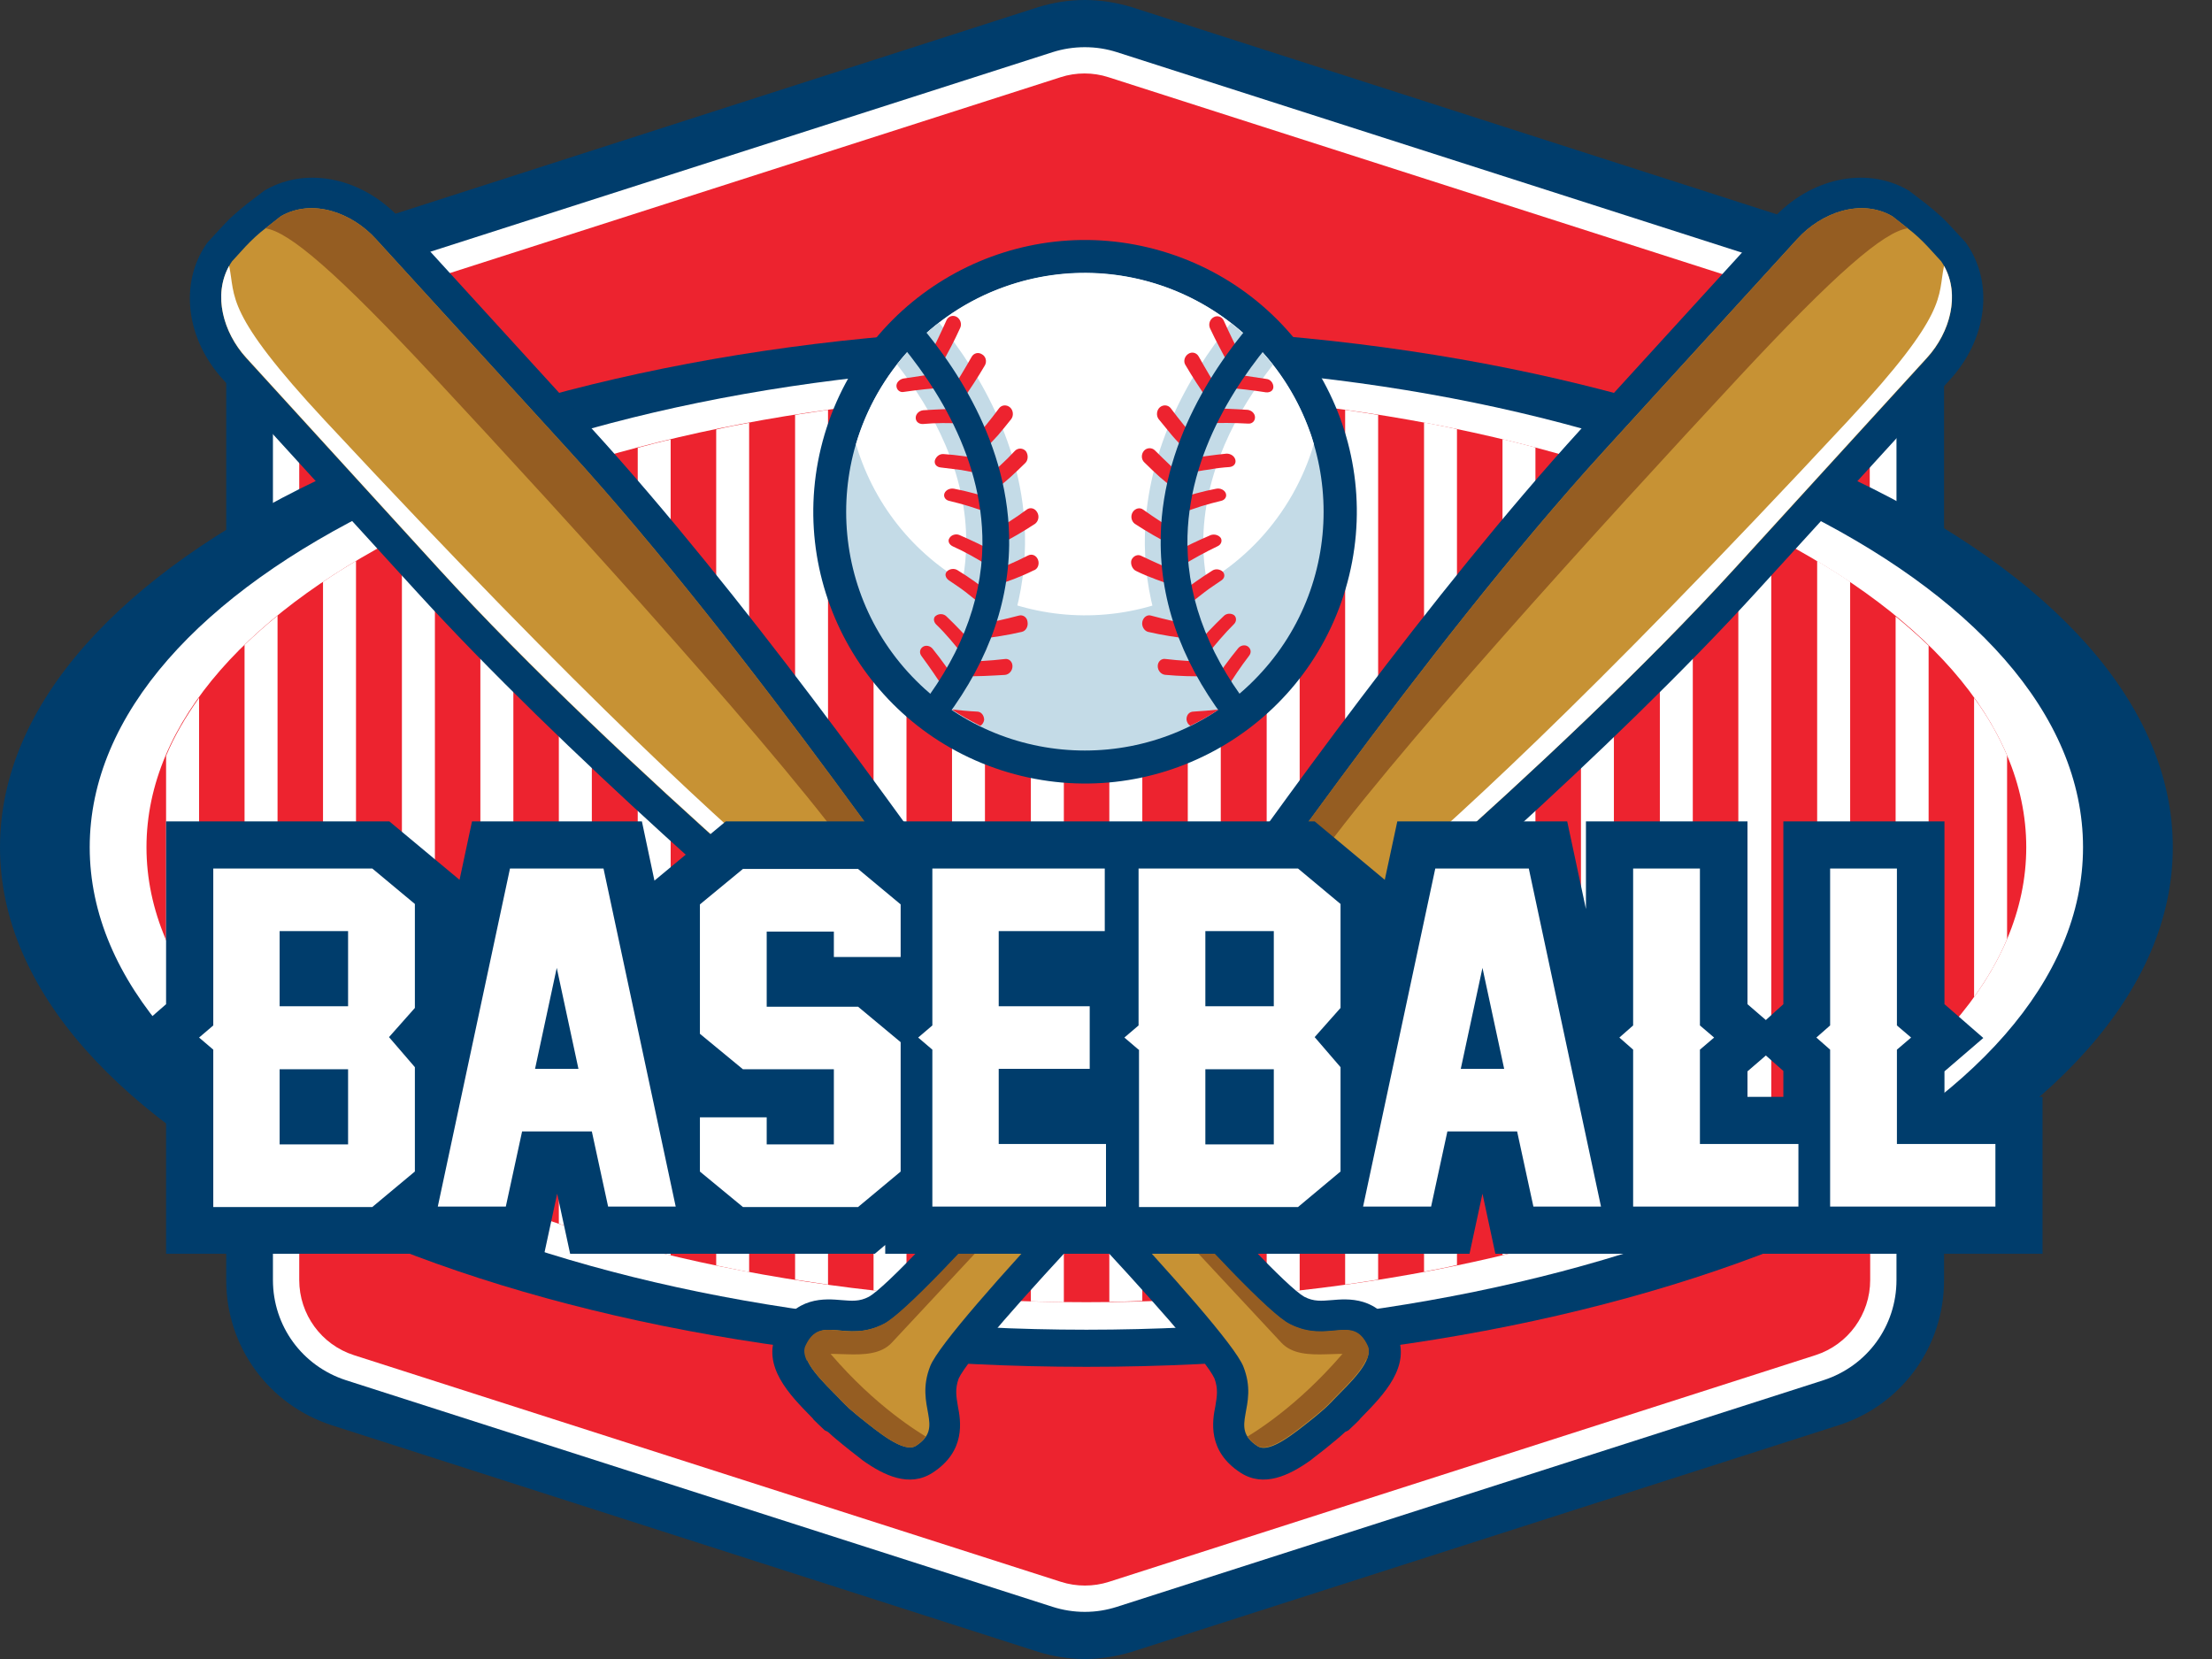 <svg width="36" height="27" viewBox="0 0 36 27" fill="none" xmlns="http://www.w3.org/2000/svg">
<rect x="0" y="0" width="36" height="27" fill="#333333" stroke="none"/>
<g id="logo">
<path id="Vector" d="M17.654 27C17.395 27 17.144 26.959 16.9 26.885L5.4 23.196C4.374 22.863 3.682 21.919 3.682 20.839V17.864C3.682 16.506 4.741 15.419 6.1 15.392L17.66 15.12L29.221 15.392C30.58 15.426 31.639 16.513 31.639 17.864V20.839C31.639 21.919 30.947 22.87 29.921 23.196L18.414 26.885C18.17 26.959 17.912 27 17.654 27Z" fill="#003D6C"/>
<path id="Vector_2" d="M17.654 26.233C17.477 26.233 17.3 26.205 17.131 26.151L5.631 22.463C4.918 22.232 4.442 21.58 4.442 20.832V17.857C4.442 16.92 5.176 16.173 6.113 16.146L17.654 15.874L29.194 16.146C30.131 16.166 30.865 16.92 30.865 17.857V20.832C30.865 21.58 30.39 22.232 29.676 22.463L18.177 26.151C18.007 26.205 17.837 26.233 17.654 26.233Z" fill="white"/>
<path id="Vector_3" d="M17.654 16.302L6.12 16.574C5.427 16.587 4.87 17.158 4.87 17.858V20.833C4.87 21.39 5.23 21.885 5.76 22.055L17.266 25.744C17.518 25.825 17.796 25.825 18.048 25.744L29.547 22.055C30.077 21.885 30.437 21.39 30.437 20.833V17.858C30.437 17.158 29.88 16.594 29.187 16.574L17.654 16.302Z" fill="#ED232F"/>
<path id="Vector_4" d="M17.654 0C17.395 0 17.144 0.041 16.9 0.115L5.4 3.811C4.374 4.143 3.682 5.088 3.682 6.168V9.143C3.682 10.501 4.741 11.588 6.1 11.615L17.66 11.887L29.221 11.615C30.58 11.581 31.639 10.494 31.639 9.143V6.168C31.639 5.088 30.947 4.137 29.921 3.811L18.414 0.115C18.17 0.041 17.912 0 17.654 0Z" fill="#003D6C"/>
<path id="Vector_5" d="M17.654 0.768C17.477 0.768 17.3 0.795 17.131 0.849L5.631 4.537C4.918 4.768 4.442 5.42 4.442 6.168V9.143C4.442 10.08 5.176 10.827 6.113 10.854L17.654 11.126L29.194 10.854C30.131 10.834 30.865 10.08 30.865 9.143V6.168C30.865 5.42 30.39 4.768 29.676 4.537L18.177 0.849C18.007 0.795 17.837 0.768 17.654 0.768Z" fill="white"/>
<path id="Vector_6" d="M17.654 10.698L6.12 10.427C5.427 10.413 4.87 9.842 4.87 9.143V6.168C4.87 5.611 5.23 5.115 5.76 4.945L17.26 1.257C17.511 1.175 17.789 1.175 18.041 1.257L29.54 4.945C30.07 5.115 30.43 5.611 30.43 6.168V9.143C30.43 9.842 29.873 10.406 29.18 10.427L17.654 10.698Z" fill="#ED232F"/>
<path id="Vector_7" d="M17.681 22.245C27.446 22.245 35.362 18.459 35.362 13.789C35.362 9.118 27.446 5.332 17.681 5.332C7.916 5.332 0 9.118 0 13.789C0 18.459 7.916 22.245 17.681 22.245Z" fill="#003D6C"/>
<path id="Vector_8" d="M17.681 21.641C26.639 21.641 33.901 18.125 33.901 13.789C33.901 9.452 26.639 5.937 17.681 5.937C8.723 5.937 1.46 9.452 1.46 13.789C1.46 18.125 8.723 21.641 17.681 21.641Z" fill="white"/>
<path id="Vector_9" d="M17.681 21.193C26.129 21.193 32.977 17.878 32.977 13.789C32.977 9.7 26.129 6.385 17.681 6.385C9.233 6.385 2.384 9.7 2.384 13.789C2.384 17.878 9.233 21.193 17.681 21.193Z" fill="#ED232F"/>
<path id="Vector_10" d="M25.73 20.085C25.913 20.031 26.09 19.977 26.266 19.916V7.662C26.09 7.601 25.913 7.547 25.73 7.492V20.085ZM30.851 17.559C31.041 17.402 31.218 17.246 31.388 17.083V10.508C31.218 10.345 31.041 10.189 30.851 10.033V17.559ZM24.453 20.425C24.636 20.384 24.813 20.337 24.989 20.289V7.282C24.813 7.234 24.636 7.193 24.453 7.146V20.425ZM27.014 19.657C27.197 19.59 27.374 19.522 27.55 19.447V8.131C27.374 8.056 27.197 7.988 27.014 7.92V19.657ZM32.128 11.357V16.227C32.346 15.922 32.529 15.609 32.665 15.283V12.294C32.529 11.975 32.352 11.663 32.128 11.357ZM29.574 18.448C29.758 18.34 29.941 18.224 30.111 18.109V9.469C29.941 9.353 29.758 9.238 29.574 9.129V18.448ZM28.291 19.121C28.474 19.033 28.651 18.944 28.827 18.856V8.722C28.651 8.633 28.474 8.545 28.291 8.457V19.121ZM19.331 21.145C19.508 21.138 19.691 21.125 19.868 21.111V6.46C19.691 6.446 19.508 6.439 19.331 6.426V21.145ZM23.176 20.697C23.359 20.663 23.536 20.629 23.712 20.588V6.983C23.536 6.949 23.359 6.908 23.176 6.874V20.697ZM18.054 21.186C18.231 21.186 18.414 21.179 18.591 21.172V6.399C18.414 6.392 18.231 6.392 18.054 6.385V21.186ZM21.892 20.907C22.076 20.88 22.252 20.853 22.429 20.826V6.752C22.252 6.725 22.076 6.697 21.892 6.67V20.907ZM20.615 21.057C20.792 21.043 20.975 21.023 21.152 21.002V6.575C20.975 6.555 20.792 6.534 20.615 6.521V21.057ZM10.379 20.296C10.556 20.343 10.732 20.384 10.915 20.432V7.153C10.732 7.193 10.556 7.241 10.379 7.288V20.296ZM15.494 21.118C15.67 21.131 15.854 21.138 16.03 21.152V6.433C15.854 6.439 15.67 6.453 15.494 6.467V21.118ZM14.217 21.002C14.393 21.023 14.577 21.043 14.753 21.057V6.521C14.577 6.534 14.393 6.555 14.217 6.575V21.002ZM5.257 18.109C5.427 18.224 5.611 18.34 5.794 18.448V9.129C5.611 9.238 5.427 9.353 5.257 9.469V18.109ZM12.94 20.826C13.116 20.853 13.293 20.88 13.476 20.907V6.67C13.293 6.697 13.116 6.725 12.94 6.752V20.826ZM2.703 15.283C2.839 15.602 3.023 15.922 3.24 16.227V11.357C3.023 11.663 2.839 11.975 2.703 12.301V15.283ZM16.777 21.179C16.954 21.186 17.137 21.186 17.314 21.193V6.392C17.137 6.392 16.954 6.399 16.777 6.405V21.179ZM11.656 20.595C11.832 20.629 12.009 20.67 12.192 20.703V6.881C12.009 6.915 11.832 6.949 11.656 6.99V20.595ZM3.98 17.076C4.15 17.239 4.327 17.396 4.517 17.552V10.019C4.327 10.175 4.15 10.331 3.98 10.495V17.076ZM6.541 18.856C6.718 18.944 6.894 19.033 7.078 19.121V8.457C6.894 8.545 6.718 8.633 6.541 8.722V18.856ZM7.818 19.447C7.995 19.522 8.171 19.59 8.355 19.657V7.92C8.171 7.988 7.995 8.056 7.818 8.131V19.447ZM9.095 19.916C9.272 19.977 9.448 20.031 9.632 20.085V7.492C9.448 7.547 9.272 7.601 9.095 7.662V19.916Z" fill="white"/>
<g id="Group">
<path id="Vector_11" d="M21.892 23.305C21.783 23.407 21.702 23.468 21.695 23.475L21.654 23.509C21.573 23.577 21.485 23.645 21.396 23.713L21.328 23.767C20.975 24.018 20.567 24.209 20.194 23.971C19.644 23.617 19.732 23.122 19.78 22.884C19.807 22.721 19.827 22.605 19.766 22.436C19.508 21.858 15.826 18.007 15.005 17.267C14.869 17.144 14.583 16.9 14.223 16.594C12.593 15.195 9.197 12.281 6.758 9.605L3.634 6.181C3.029 5.522 2.914 4.612 3.362 3.967L3.383 3.94L3.627 3.675C3.681 3.62 3.736 3.559 3.79 3.512C3.865 3.444 3.94 3.383 4.014 3.322L4.3 3.104L4.334 3.084C5.013 2.704 5.909 2.901 6.514 3.559L9.638 6.983C12.077 9.659 14.672 13.307 15.915 15.059C16.186 15.446 16.404 15.745 16.512 15.895C17.178 16.777 20.676 20.792 21.226 21.104C21.383 21.186 21.505 21.172 21.675 21.159C21.926 21.138 22.442 21.084 22.727 21.695C22.979 22.232 22.51 22.707 22.171 23.054C22.15 23.074 22.137 23.088 22.123 23.108L22.096 23.135C22.089 23.142 22.035 23.196 21.946 23.278L21.892 23.305Z" fill="#003D6C"/>
<path id="Vector_12" d="M9.244 7.316L6.12 3.892C5.726 3.457 5.081 3.226 4.571 3.519L4.32 3.716C4.204 3.804 4.096 3.906 3.994 4.014L3.777 4.252C3.444 4.734 3.614 5.393 4.007 5.828L7.132 9.251C10.114 12.519 14.583 16.193 15.344 16.879C16.098 17.565 19.97 21.573 20.235 22.239C20.5 22.904 19.983 23.224 20.466 23.536C20.663 23.665 21.084 23.312 21.383 23.074C21.383 23.074 21.451 23.02 21.552 22.931C21.648 22.843 21.709 22.775 21.709 22.775C21.974 22.503 22.367 22.143 22.252 21.906C22.008 21.383 21.62 21.879 20.982 21.552C20.343 21.233 16.709 17.008 16.091 16.193C15.473 15.371 12.226 10.583 9.244 7.316Z" fill="#C79234"/>
<path id="Vector_13" d="M20.303 23.38C20.337 23.427 20.384 23.482 20.459 23.529C20.656 23.658 21.077 23.305 21.376 23.067C21.376 23.067 21.444 23.013 21.546 22.925C21.641 22.836 21.702 22.768 21.702 22.768C21.967 22.497 22.361 22.137 22.245 21.899C22.204 21.811 22.157 21.756 22.109 21.716C21.376 22.66 20.656 23.162 20.303 23.38Z" fill="#955D22"/>
<path id="Vector_14" d="M9.245 7.316L6.12 3.892C5.726 3.457 5.081 3.226 4.571 3.519L4.32 3.716C4.707 3.77 5.495 4.449 7.057 6.127C9.245 8.477 12.879 12.464 14.033 14.142C15.188 15.82 16.567 17.246 17.83 18.605C19.094 19.963 20.466 21.437 20.853 21.851C21.206 22.232 21.98 21.879 22.238 22.143C22.279 22.055 22.293 21.967 22.259 21.899C22.014 21.376 21.627 21.872 20.989 21.546C20.35 21.227 16.716 17.002 16.098 16.186C15.473 15.371 12.226 10.583 9.245 7.316Z" fill="#955D22"/>
<path id="Vector_15" d="M16.465 17.994C16.465 17.994 14.556 15.786 13.177 14.618C11.799 13.449 9.611 11.486 5.291 6.847C3.641 5.074 3.838 4.837 3.729 4.327C3.464 4.803 3.634 5.414 4.008 5.821L7.132 9.245C10.114 12.512 14.583 16.187 15.344 16.873C15.541 17.056 15.956 17.471 16.465 17.994Z" fill="white"/>
</g>
<g id="Group_2">
<path id="Vector_16" d="M13.476 23.305C13.585 23.407 13.666 23.468 13.673 23.475L13.714 23.509C13.796 23.577 13.884 23.645 13.972 23.713L14.04 23.767C14.393 24.018 14.801 24.209 15.174 23.971C15.725 23.617 15.636 23.122 15.589 22.884C15.562 22.721 15.541 22.605 15.602 22.436C15.86 21.858 19.542 18.007 20.364 17.267C20.5 17.144 20.785 16.9 21.145 16.594C22.775 15.195 26.171 12.281 28.61 9.605L31.734 6.181C32.339 5.522 32.454 4.612 32.006 3.967L31.986 3.94L31.741 3.675C31.687 3.62 31.633 3.559 31.578 3.512C31.503 3.444 31.429 3.383 31.354 3.322L31.069 3.104L31.035 3.084C30.355 2.704 29.459 2.901 28.854 3.559L25.73 6.983C23.291 9.659 20.697 13.307 19.454 15.059C19.182 15.446 18.965 15.745 18.856 15.895C18.19 16.777 14.692 20.792 14.142 21.104C13.986 21.186 13.863 21.172 13.694 21.159C13.442 21.138 12.926 21.084 12.641 21.695C12.389 22.232 12.858 22.707 13.198 23.054C13.218 23.074 13.232 23.088 13.245 23.108L13.273 23.135C13.279 23.142 13.334 23.196 13.422 23.278L13.476 23.305Z" fill="#003D6C"/>
<path id="Vector_17" d="M26.124 7.316L29.248 3.892C29.642 3.457 30.288 3.226 30.797 3.519L31.048 3.716C31.164 3.804 31.273 3.906 31.374 4.014L31.592 4.252C31.925 4.734 31.755 5.393 31.361 5.828L28.236 9.251C25.261 12.512 20.785 16.186 20.031 16.872C19.277 17.559 15.405 21.566 15.14 22.232C14.876 22.897 15.392 23.217 14.909 23.529C14.713 23.658 14.291 23.305 13.992 23.067C13.992 23.067 13.925 23.013 13.823 22.925C13.728 22.836 13.666 22.768 13.666 22.768C13.402 22.497 13.008 22.137 13.123 21.899C13.368 21.376 13.755 21.872 14.393 21.546C15.032 21.227 18.666 17.002 19.284 16.186C19.888 15.371 23.142 10.583 26.124 7.316Z" fill="#C79234"/>
<path id="Vector_18" d="M15.066 23.38C15.032 23.427 14.984 23.482 14.909 23.529C14.713 23.658 14.291 23.305 13.992 23.067C13.992 23.067 13.925 23.013 13.823 22.925C13.728 22.836 13.666 22.768 13.666 22.768C13.402 22.497 13.008 22.137 13.123 21.899C13.164 21.811 13.211 21.756 13.259 21.716C13.986 22.66 14.713 23.162 15.066 23.38Z" fill="#955D22"/>
<path id="Vector_19" d="M26.124 7.316L29.248 3.892C29.642 3.457 30.288 3.226 30.797 3.519L31.048 3.716C30.661 3.77 29.873 4.449 28.311 6.127C26.124 8.477 22.49 12.464 21.335 14.142C20.18 15.82 18.802 17.246 17.538 18.605C16.275 19.963 14.903 21.437 14.515 21.851C14.162 22.232 13.388 21.879 13.13 22.143C13.089 22.055 13.075 21.967 13.11 21.899C13.354 21.376 13.741 21.872 14.38 21.546C15.018 21.227 18.652 17.002 19.27 16.186C19.888 15.371 23.142 10.583 26.124 7.316Z" fill="#955D22"/>
<path id="Vector_20" d="M18.903 17.994C18.903 17.994 20.812 15.786 22.191 14.618C23.57 13.449 25.757 11.486 30.077 6.847C31.728 5.074 31.531 4.837 31.639 4.327C31.904 4.803 31.734 5.414 31.361 5.821L28.236 9.245C25.261 12.512 20.785 16.187 20.031 16.873C19.827 17.056 19.413 17.471 18.903 17.994Z" fill="white"/>
</g>
<g id="Group_3">
<path id="Vector_21" d="M21.899 9.584C22.593 7.242 21.256 4.782 18.915 4.089C16.573 3.395 14.112 4.732 13.419 7.073C12.726 9.415 14.062 11.876 16.404 12.569C18.746 13.262 21.206 11.926 21.899 9.584Z" fill="#003D6C"/>
<path id="Vector_22" d="M20.403 11.077C21.921 9.56 21.921 7.1 20.403 5.582C18.886 4.065 16.426 4.065 14.909 5.582C13.392 7.1 13.392 9.56 14.909 11.077C16.426 12.594 18.886 12.594 20.403 11.077Z" fill="#C4DBE7"/>
<path id="Vector_23" d="M16.349 4.667C15.134 5.101 14.271 6.079 13.931 7.227C13.952 7.295 13.972 7.37 13.999 7.438C14.719 9.455 16.947 10.508 18.965 9.788C20.18 9.353 21.043 8.375 21.383 7.227C21.362 7.159 21.342 7.085 21.315 7.017C20.588 4.999 18.367 3.947 16.349 4.667Z" fill="white"/>
<path id="Vector_24" d="M20.717 5.937C20.513 5.679 20.282 5.455 20.031 5.258C19.325 6.134 18.618 7.384 18.632 8.871C18.645 9.842 18.971 10.787 19.603 11.683C19.881 11.52 20.14 11.323 20.364 11.106C19.854 10.379 19.589 9.625 19.583 8.858C19.576 7.696 20.133 6.684 20.717 5.937ZM14.597 5.93C15.181 6.677 15.738 7.696 15.725 8.851C15.718 9.611 15.453 10.372 14.943 11.099C15.174 11.323 15.432 11.513 15.704 11.676C16.343 10.78 16.669 9.836 16.682 8.864C16.703 7.377 15.989 6.12 15.283 5.251C15.025 5.448 14.794 5.679 14.597 5.93Z" fill="#C4DBE7"/>
<path id="Vector_25" d="M16.58 10.019C16.349 10.08 16.139 10.128 15.908 10.162L15.942 10.399C16.166 10.372 16.397 10.338 16.628 10.284C16.696 10.27 16.736 10.196 16.723 10.121C16.716 10.046 16.648 9.999 16.58 10.019ZM15.371 8.029C15.351 8.083 15.385 8.138 15.446 8.151C15.555 8.178 15.663 8.205 15.772 8.239C15.881 8.273 15.983 8.307 16.084 8.348C16.118 8.273 16.146 8.199 16.173 8.124C15.955 8.056 15.745 7.995 15.527 7.954C15.46 7.941 15.392 7.975 15.371 8.029ZM15.235 10.162C15.398 10.318 15.534 10.488 15.677 10.664C15.738 10.617 15.806 10.569 15.867 10.522C15.718 10.345 15.561 10.182 15.405 10.033C15.358 9.985 15.283 9.985 15.235 10.019C15.188 10.046 15.188 10.114 15.235 10.162ZM15.358 7.39C15.29 7.384 15.235 7.431 15.215 7.492C15.201 7.553 15.242 7.601 15.31 7.608C15.419 7.621 15.534 7.635 15.643 7.649C15.752 7.669 15.86 7.689 15.969 7.71C15.989 7.635 16.01 7.553 16.023 7.479C15.792 7.438 15.575 7.404 15.358 7.39ZM16.349 10.726C16.118 10.753 15.887 10.766 15.663 10.766C15.663 10.848 15.67 10.929 15.67 11.004C15.901 11.011 16.125 10.997 16.356 10.984C16.424 10.977 16.478 10.916 16.478 10.841C16.478 10.766 16.417 10.712 16.349 10.726ZM15.656 6.521C15.786 6.338 15.915 6.141 16.03 5.944C16.064 5.882 16.044 5.801 15.983 5.767C15.921 5.726 15.847 5.747 15.813 5.808C15.697 6.012 15.582 6.202 15.46 6.392L15.656 6.521ZM15.364 6.073C15.14 6.093 14.916 6.127 14.699 6.161C14.638 6.175 14.583 6.229 14.59 6.29C14.597 6.351 14.651 6.392 14.712 6.378C14.937 6.344 15.154 6.324 15.378 6.304L15.364 6.073ZM15.684 6.895L15.697 6.657C15.473 6.65 15.242 6.664 15.025 6.677C14.957 6.684 14.903 6.738 14.903 6.799C14.903 6.861 14.95 6.901 15.018 6.901C15.229 6.881 15.453 6.881 15.684 6.895ZM15.181 10.562C15.14 10.508 15.066 10.495 15.018 10.528C14.97 10.562 14.957 10.624 14.998 10.678C15.127 10.854 15.256 11.038 15.378 11.235L15.582 11.113C15.446 10.916 15.324 10.739 15.181 10.562ZM15.629 5.332C15.656 5.271 15.629 5.19 15.568 5.156C15.507 5.122 15.432 5.149 15.405 5.21C15.31 5.421 15.215 5.624 15.106 5.828C15.174 5.862 15.249 5.903 15.317 5.937C15.426 5.747 15.534 5.543 15.629 5.332ZM15.901 11.581C15.765 11.575 15.629 11.561 15.493 11.547C15.643 11.649 15.792 11.731 15.955 11.812C15.989 11.792 16.01 11.758 16.017 11.717C16.017 11.643 15.969 11.581 15.901 11.581ZM16.132 9.666C15.949 9.523 15.772 9.394 15.582 9.279C15.527 9.245 15.453 9.258 15.412 9.299C15.371 9.34 15.385 9.401 15.439 9.442C15.527 9.503 15.623 9.564 15.711 9.632C15.799 9.7 15.881 9.768 15.969 9.842C16.023 9.788 16.084 9.734 16.132 9.666ZM16.893 9.109C16.866 9.041 16.798 9.007 16.73 9.041C16.519 9.15 16.309 9.238 16.098 9.313L16.173 9.537C16.39 9.469 16.614 9.387 16.818 9.285C16.893 9.265 16.92 9.177 16.893 9.109ZM16.003 7.336C16.084 7.255 16.159 7.173 16.241 7.085C16.315 6.996 16.39 6.908 16.458 6.82C16.499 6.765 16.492 6.677 16.438 6.63C16.383 6.582 16.302 6.589 16.261 6.643C16.125 6.827 15.976 7.01 15.826 7.173C15.894 7.227 15.942 7.282 16.003 7.336ZM16.173 7.988C16.261 7.92 16.356 7.845 16.438 7.771C16.519 7.696 16.608 7.615 16.689 7.533C16.736 7.485 16.736 7.397 16.696 7.343C16.648 7.288 16.567 7.288 16.519 7.336C16.363 7.506 16.186 7.662 16.017 7.805C16.078 7.859 16.125 7.92 16.173 7.988ZM15.616 8.708C15.555 8.681 15.48 8.708 15.453 8.756C15.419 8.803 15.446 8.864 15.507 8.892C15.704 8.98 15.894 9.088 16.091 9.211L16.22 9.007C16.03 8.892 15.813 8.796 15.616 8.708ZM16.132 8.661L16.247 8.871C16.451 8.769 16.648 8.654 16.845 8.525C16.9 8.484 16.92 8.402 16.879 8.335C16.838 8.267 16.764 8.253 16.709 8.294C16.526 8.43 16.336 8.552 16.132 8.661Z" fill="#ED232F"/>
<path id="Vector_26" d="M18.591 10.121C18.577 10.195 18.625 10.27 18.686 10.284C18.917 10.338 19.148 10.372 19.372 10.399L19.406 10.162C19.175 10.134 18.965 10.08 18.734 10.019C18.672 9.998 18.605 10.046 18.591 10.121ZM19.793 7.954C19.576 7.995 19.365 8.056 19.148 8.124C19.168 8.198 19.202 8.273 19.236 8.348C19.345 8.307 19.447 8.273 19.549 8.239C19.657 8.205 19.766 8.178 19.875 8.151C19.936 8.137 19.97 8.083 19.95 8.029C19.929 7.974 19.861 7.94 19.793 7.954ZM20.085 10.012C20.038 9.978 19.963 9.978 19.916 10.026C19.759 10.175 19.603 10.338 19.454 10.515C19.515 10.562 19.583 10.61 19.644 10.657C19.786 10.481 19.922 10.318 20.085 10.155C20.126 10.114 20.126 10.046 20.085 10.012ZM19.297 7.472C19.311 7.553 19.331 7.628 19.352 7.703C19.46 7.675 19.569 7.655 19.678 7.642C19.786 7.621 19.902 7.608 20.011 7.601C20.078 7.594 20.119 7.546 20.106 7.485C20.092 7.424 20.031 7.383 19.963 7.383C19.746 7.404 19.521 7.438 19.297 7.472ZM18.842 10.841C18.842 10.915 18.897 10.977 18.965 10.983C19.202 11.004 19.42 11.011 19.651 11.004C19.644 10.922 19.651 10.841 19.657 10.766C19.433 10.766 19.202 10.752 18.971 10.725C18.903 10.712 18.842 10.766 18.842 10.841ZM19.861 6.385C19.732 6.195 19.623 6.005 19.508 5.801C19.474 5.74 19.399 5.719 19.338 5.76C19.277 5.801 19.257 5.882 19.291 5.937C19.406 6.134 19.535 6.331 19.664 6.514L19.861 6.385ZM19.936 6.31C20.167 6.324 20.384 6.351 20.602 6.385C20.669 6.392 20.724 6.358 20.724 6.297C20.724 6.235 20.676 6.174 20.615 6.168C20.398 6.134 20.174 6.1 19.95 6.079L19.936 6.31ZM20.309 6.894C20.377 6.901 20.425 6.854 20.425 6.792C20.425 6.731 20.371 6.677 20.303 6.67C20.085 6.657 19.854 6.643 19.63 6.65L19.644 6.888C19.868 6.881 20.085 6.881 20.309 6.894ZM19.746 11.106L19.95 11.228C20.072 11.031 20.194 10.848 20.33 10.671C20.371 10.617 20.357 10.556 20.309 10.521C20.262 10.488 20.187 10.501 20.146 10.556C19.997 10.739 19.868 10.915 19.746 11.106ZM20.004 5.943C20.078 5.903 20.146 5.869 20.214 5.835C20.113 5.638 20.011 5.427 19.916 5.217C19.888 5.155 19.814 5.128 19.753 5.162C19.691 5.196 19.664 5.271 19.691 5.339C19.786 5.543 19.895 5.746 20.004 5.943ZM19.311 11.717C19.318 11.758 19.338 11.792 19.372 11.812C19.528 11.737 19.685 11.649 19.834 11.547C19.698 11.561 19.562 11.574 19.426 11.581C19.352 11.581 19.304 11.642 19.311 11.717ZM19.345 9.849C19.426 9.774 19.515 9.706 19.603 9.638C19.691 9.571 19.786 9.509 19.875 9.448C19.929 9.414 19.943 9.353 19.902 9.306C19.861 9.265 19.786 9.251 19.732 9.285C19.549 9.401 19.365 9.53 19.182 9.672C19.23 9.734 19.291 9.788 19.345 9.849ZM18.489 9.292C18.693 9.394 18.924 9.469 19.134 9.543L19.209 9.319C18.998 9.245 18.788 9.149 18.577 9.048C18.516 9.014 18.442 9.048 18.414 9.115C18.394 9.177 18.428 9.265 18.489 9.292ZM19.488 7.173C19.338 7.01 19.189 6.826 19.053 6.643C19.012 6.589 18.931 6.582 18.876 6.629C18.822 6.677 18.815 6.765 18.856 6.82C18.931 6.908 18.998 6.996 19.073 7.085C19.148 7.173 19.23 7.254 19.311 7.336C19.372 7.282 19.426 7.227 19.488 7.173ZM19.297 7.798C19.128 7.655 18.958 7.492 18.795 7.329C18.747 7.282 18.666 7.282 18.618 7.336C18.571 7.39 18.571 7.478 18.625 7.526C18.706 7.608 18.795 7.689 18.876 7.764C18.965 7.838 19.053 7.913 19.141 7.981C19.195 7.92 19.243 7.859 19.297 7.798ZM19.1 9.007L19.23 9.211C19.426 9.088 19.617 8.986 19.814 8.891C19.875 8.864 19.895 8.803 19.868 8.755C19.834 8.708 19.766 8.688 19.705 8.708C19.501 8.796 19.291 8.891 19.1 9.007ZM18.605 8.294C18.55 8.253 18.476 8.273 18.435 8.334C18.394 8.402 18.414 8.484 18.469 8.525C18.666 8.654 18.869 8.769 19.066 8.871L19.182 8.66C18.978 8.552 18.795 8.429 18.605 8.294Z" fill="#ED232F"/>
<g id="Group_4">
<path id="Vector_27" d="M14.427 5.332C15.106 6.079 16.003 7.349 15.989 8.864C15.976 9.822 15.602 10.746 14.875 11.642C15.005 11.717 15.133 11.792 15.263 11.853C16.023 10.902 16.41 9.91 16.424 8.871C16.445 7.227 15.514 5.875 14.787 5.074C14.665 5.149 14.543 5.237 14.427 5.332Z" fill="#003D6C"/>
<path id="Vector_28" d="M20.887 5.332C20.208 6.079 19.311 7.349 19.325 8.864C19.338 9.822 19.712 10.746 20.439 11.642C20.309 11.717 20.18 11.792 20.051 11.853C19.291 10.902 18.903 9.91 18.89 8.871C18.869 7.227 19.8 5.875 20.527 5.074C20.656 5.149 20.778 5.237 20.887 5.332Z" fill="#003D6C"/>
</g>
</g>
<path id="Vector_29" d="M31.646 17.858V17.436L32.278 16.893L31.646 16.343V13.368H29.024V16.343L28.739 16.601L28.44 16.343V13.368H25.811V14.794L25.506 13.368H22.741L22.537 14.319L21.396 13.368H18.754H17.762H14.407V13.51L14.237 13.368H11.812L10.651 14.332L10.447 13.368H7.682L7.479 14.319L6.337 13.368H2.703V16.343L2.072 16.893L2.703 17.436V20.405H6.181H6.337H8.857L9.068 19.427L9.279 20.405H11.819H11.948H14.237L14.407 20.262V20.405H17.762H18.774H21.24H21.396H23.916L24.127 19.427L24.337 20.405H25.811H27.007H29.017H30.036H33.242V17.851H31.646V17.858ZM28.44 17.858V17.436L28.739 17.178L29.024 17.43V17.851H28.44V17.858Z" fill="#003D6C"/>
<g id="Group_5">
<path id="Vector_30" d="M3.471 17.083L3.24 16.886L3.471 16.689V14.135H6.059L6.752 14.712V16.404L6.331 16.879L6.752 17.368V19.066L6.059 19.644H3.471V17.083ZM4.551 16.377H5.665V15.154H4.551V16.377ZM4.551 18.625H5.665V17.402H4.551V18.625Z" fill="white"/>
<path id="Vector_31" d="M9.897 19.637L9.632 18.414H8.497L8.232 19.637H7.125L8.3 14.135H9.822L10.997 19.637H9.897ZM9.414 17.395L9.061 15.752L8.708 17.395H9.414Z" fill="white"/>
<path id="Vector_32" d="M14.658 19.067L13.965 19.644H12.091L11.391 19.067V18.184H12.478V18.625H13.571V17.402H12.091L11.391 16.825V14.719L12.091 14.142H13.965L14.658 14.719V15.575H13.571V15.161H12.478V16.384H13.965L14.658 16.961V19.067Z" fill="white"/>
<path id="Vector_33" d="M18.007 19.637H15.174V17.083L14.943 16.886L15.174 16.689V14.135H17.98V15.154H16.254V16.377H17.735V17.395H16.254V18.618H18V19.637H18.007Z" fill="white"/>
<path id="Vector_34" d="M18.53 17.083L18.299 16.886L18.53 16.689V14.135H21.125L21.817 14.712V16.404L21.396 16.879L21.817 17.368V19.066L21.125 19.644H18.537V17.083H18.53ZM19.617 16.377H20.731V15.154H19.617V16.377ZM19.617 18.625H20.731V17.402H19.617V18.625Z" fill="white"/>
<path id="Vector_35" d="M24.956 19.637L24.691 18.414H23.556L23.291 19.637H22.184L23.359 14.135H24.881L26.056 19.637H24.956ZM24.48 17.395L24.127 15.752L23.774 17.395H24.48Z" fill="white"/>
<path id="Vector_36" d="M29.269 19.637H26.579V17.083L26.355 16.886L26.579 16.689V14.135H27.666V16.689L27.897 16.886L27.666 17.083V18.618H29.269V19.637Z" fill="white"/>
<path id="Vector_37" d="M32.475 19.637H29.785V17.083L29.561 16.886L29.785 16.689V14.135H30.872V16.689L31.103 16.886L30.872 17.083V18.618H32.475V19.637Z" fill="white"/>
</g>
</g>
</svg>
